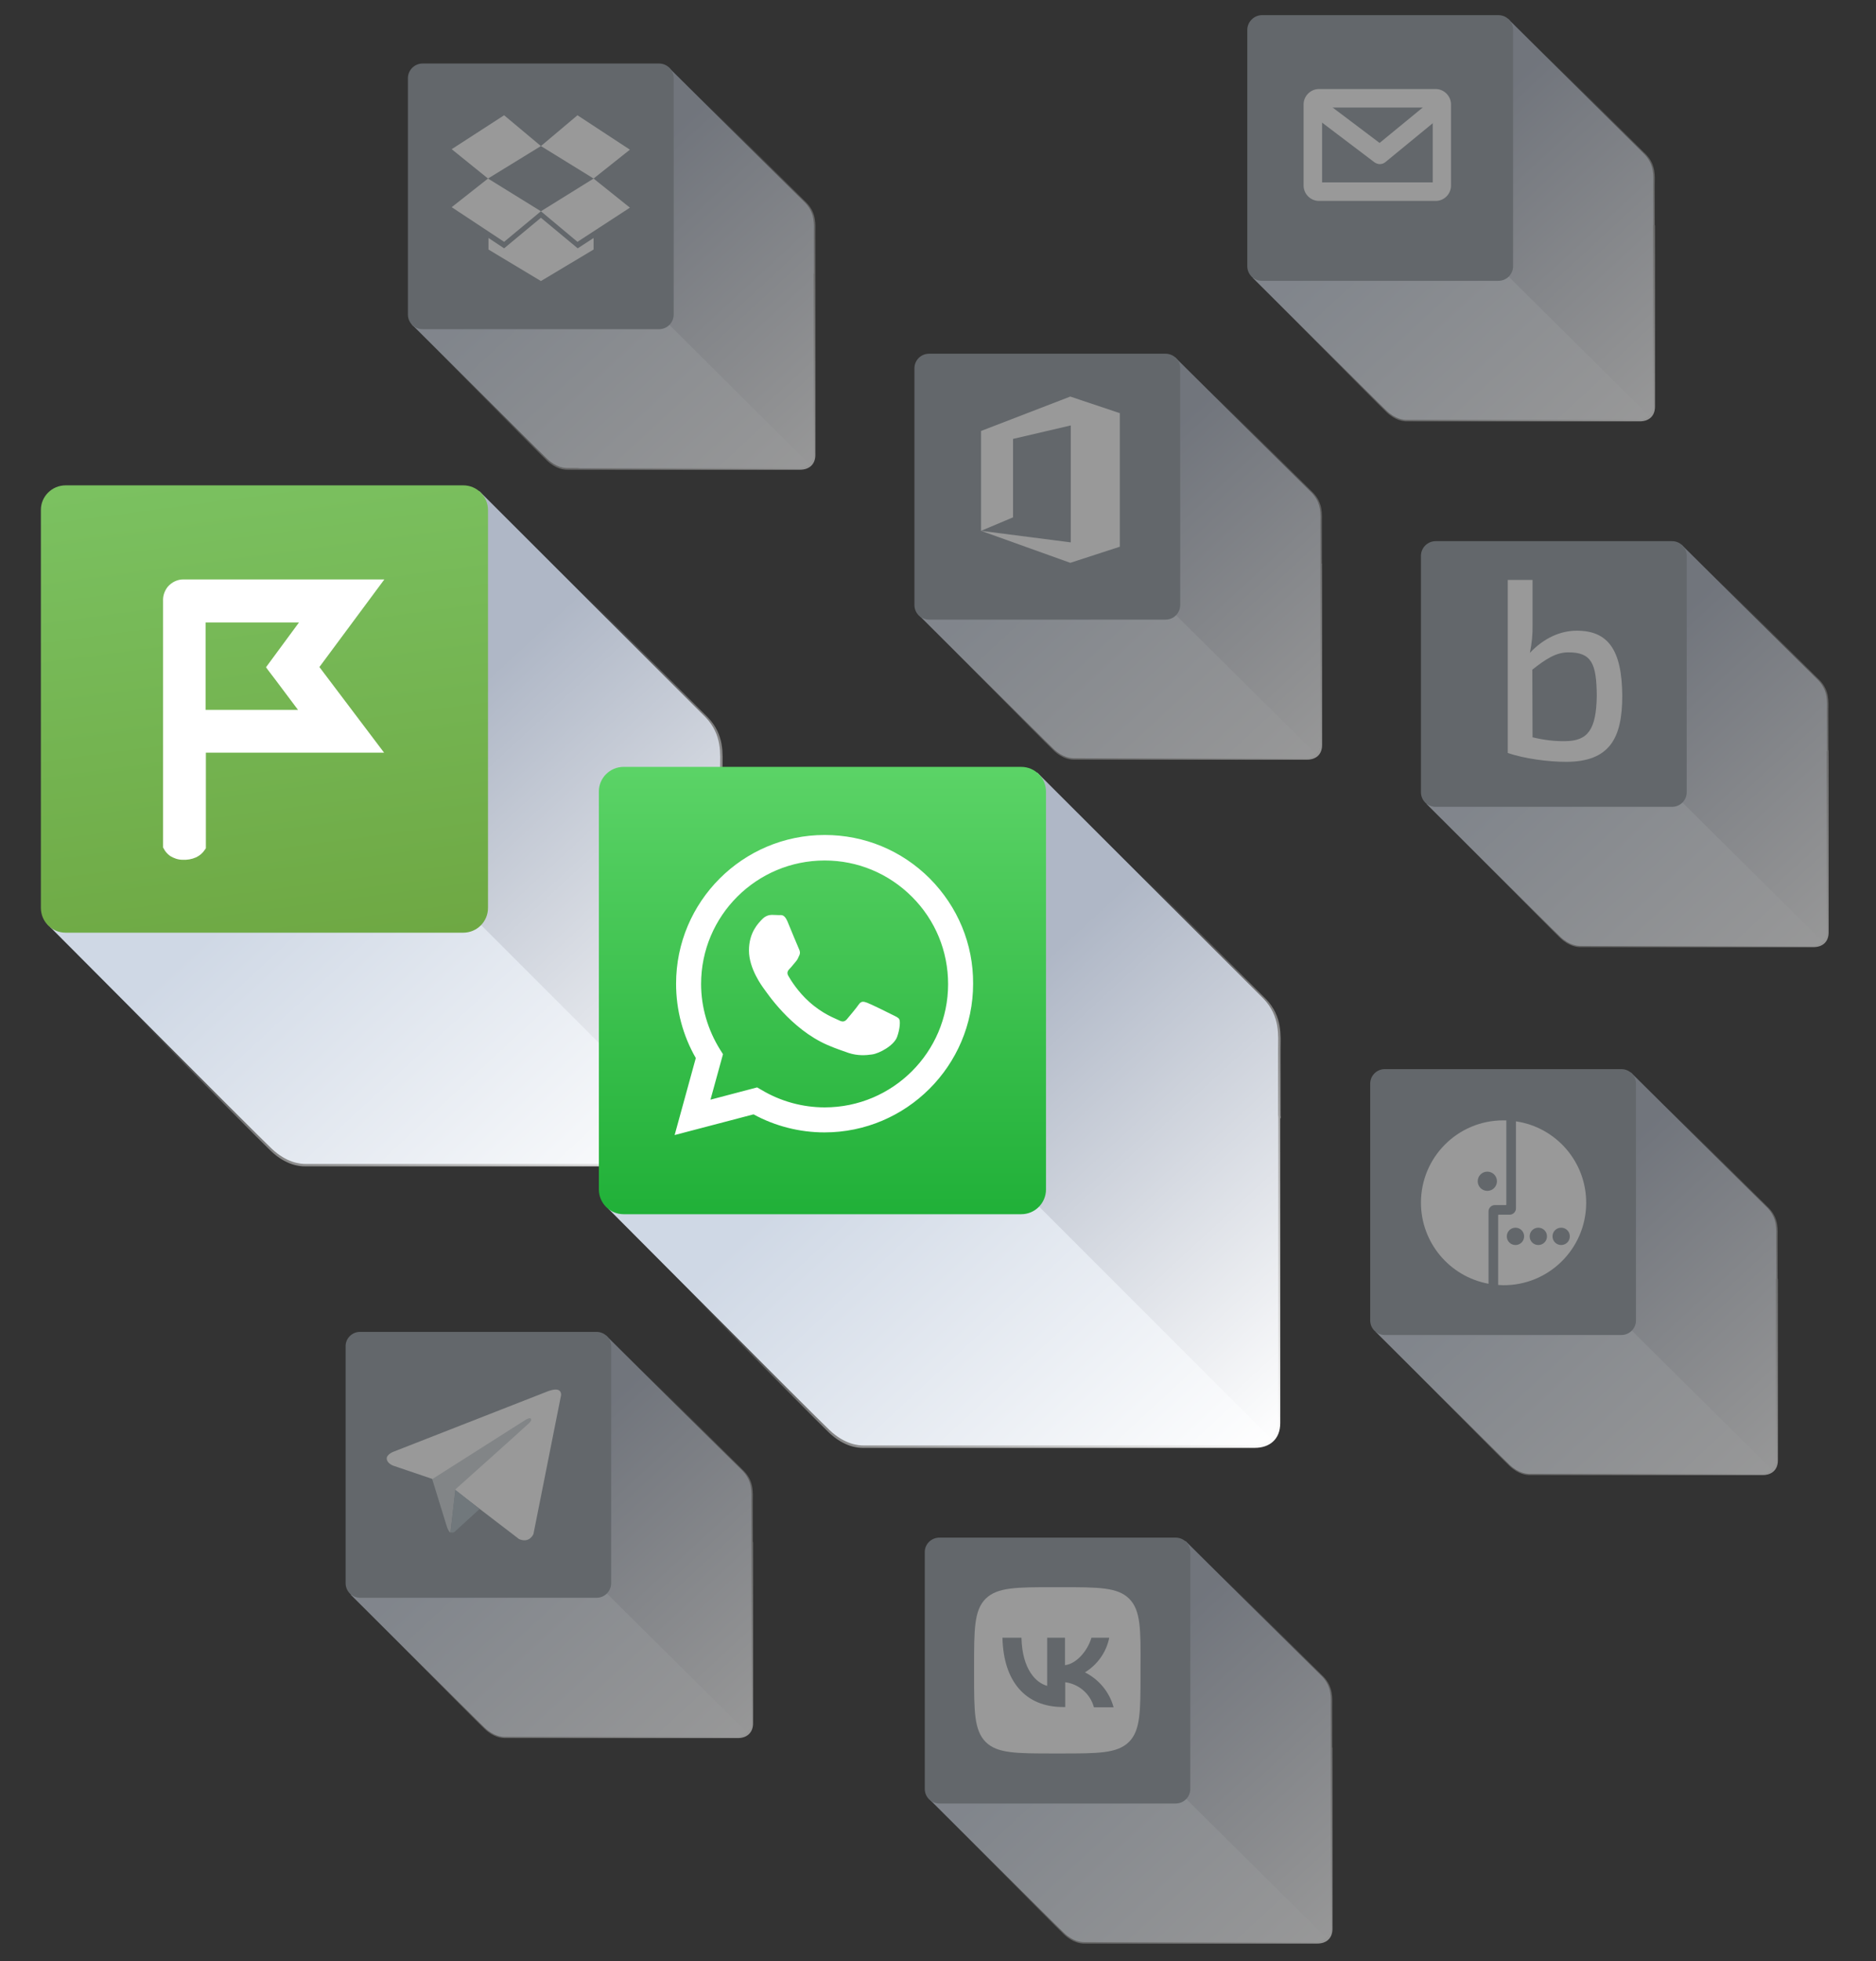 <?xml version="1.0" encoding="utf-8"?>
<!-- Generator: Adobe Illustrator 22.1.0, SVG Export Plug-In . SVG Version: 6.00 Build 0)  -->
<svg version="1.1" id="Слой_1" xmlns="http://www.w3.org/2000/svg" xmlns:xlink="http://www.w3.org/1999/xlink" x="0px" y="0px"
	 viewBox="0 0 780 815" style="enable-background:new 0 0 780 815;" xml:space="preserve">
<rect x="0" y="0" width="780" height="815" fill="#333333" stroke="none"/>
<style type="text/css">
	.st0{opacity:0.5;}
	.st1{fill:#AFB7C6;}
	.st2{fill:#CFD8E5;}
	.st3{fill:none;}
	.st4{fill:url(#SVGID_1_);}
	.st5{fill:#939CA3;}
	.st6{fill:#FFFFFF;}
	.st7{fill:url(#SVGID_2_);}
	.st8{clip-path:url(#SVGID_4_);}
	.st9{fill:url(#SVGID_5_);}
	.st10{fill:#D1D8DB;}
	.st11{fill:#AFBDC6;}
	.st12{fill:url(#SVGID_6_);}
	.st13{fill:url(#SVGID_7_);}
	.st14{fill:url(#SVGID_8_);}
	.st15{fill:url(#SVGID_9_);}
	.st16{fill:url(#SVGID_10_);}
	.st17{fill:url(#SVGID_11_);}
	.st18{fill:url(#SVGID_12_);}
	.st19{fill:url(#SVGID_13_);}
</style>
<g class="st0">
	<path class="st1" d="M338.4,113V96.7c0-3.2,0.6-8-3.6-12.4C332.7,82.2,278,28,278,28l-46,45.7h-8.9c-3.4,0-6.1,2.7-6.1,6.1l0,0
		l0.7,8.3L171.2,135l64,48l0.4,5.5c0,3.4,2.7,6.1,6.1,6.1l0,0l90.6-0.1c1.6,0,3.1-0.6,4.2-1.6c1.2-1.1,1.8-2.7,1.8-4.4v-74.6
		C338.4,113.7,338.4,113.4,338.4,113z"/>
	<path class="st2" d="M336.5,192.9L278.3,135l-106.5,0.4c0,0,50.9,50.8,55.7,55.3c3.8,3.6,7.2,3.8,8.4,3.8h96.3
		C333.7,194.6,335.3,194,336.5,192.9z"/>
	<rect x="169.6" y="26.4" class="st3" width="110.5" height="110.4"/>
	
		<linearGradient id="SVGID_1_" gradientUnits="userSpaceOnUse" x1="237.574" y1="-707.382" x2="338.164" y2="-598.452" gradientTransform="matrix(1 0 0 1 0 800)">
		<stop  offset="0" style="stop-color:#FFFFFF;stop-opacity:0"/>
		<stop  offset="1" style="stop-color:#FFFFFF"/>
	</linearGradient>
	<path class="st4" d="M339,113.1V96.7c0-3.2,0.6-8-3.6-12.4c-2.1-2.1-56.9-56.4-56.9-56.4l-45.8,45.8h-8.9c-3.4,0-6.1,2.7-6.1,6.1
		l0,0l0.7,8.3L171.2,135l0.7,0.5h-0.2c0,0,50.9,51.4,55.7,55.9c3.8,3.6,7.2,3.8,8.4,3.8h96.9c3.6,0,6.3-2.1,6.3-6.1v-75.2
		C339,113.7,339,113.4,339,113.1z"/>
	<path class="st5" d="M175.7,26.4H274c3.4,0,6.1,2.7,6.1,6.1v98.2c0,3.4-2.7,6.1-6.1,6.1h-98.3c-3.4,0-6.1-2.7-6.1-6.1V32.5
		C169.6,29.2,172.3,26.4,175.7,26.4z"/>
	<rect x="169.6" y="26.4" class="st3" width="110.5" height="110.4"/>
	<rect x="169.3" y="26.3" class="st3" width="110.5" height="110.4"/>
	<rect x="169.3" y="26.3" class="st3" width="110.5" height="110.4"/>
	<rect x="169.9" y="18.5" class="st3" width="110.4" height="110.4"/>
	<g id="_Группа_">
		<polygon id="_Контур_" class="st6" points="209.6,47.9 187.8,62 202.9,74.2 224.9,60.7 		"/>
		<polygon id="_Контур_2" class="st6" points="187.8,86.1 209.6,100.5 224.9,87.8 202.9,74.2 		"/>
		<polygon id="_Контур_3" class="st6" points="224.9,87.8 240.1,100.5 261.9,86.3 246.8,74.2 		"/>
		<polygon id="_Контур_4" class="st6" points="261.9,62.2 240.1,47.9 224.9,60.7 246.8,74.2 		"/>
		<polygon id="_Контур_5" class="st6" points="224.9,90.5 209.6,103.2 203.1,98.9 203.1,103.7 224.9,116.8 246.8,103.7 
			246.8,98.9 240.2,103.2 		"/>
	</g>
</g>
<g class="st0">
	<path class="st1" d="M759.6,311.5v-16.4c0-3.2,0.6-8-3.6-12.4c-2.1-2.1-56.8-56.3-56.8-56.3l-45.9,45.7h-8.9
		c-3.4,0-6.1,2.7-6.1,6.1l0.7,8.3l-46.5,46.9l64,48l0.4,5.5c0,3.4,2.7,6.1,6.1,6.1l90.5-0.1c1.6,0,3.1-0.6,4.2-1.6
		c1.2-1.1,1.8-2.7,1.8-4.4v-74.6C759.7,312.1,759.7,311.9,759.6,311.5z"/>
	<path class="st2" d="M757.8,391.3l-58.3-57.8L593,334c0,0,50.9,50.8,55.7,55.3c3.8,3.6,7.2,3.8,8.4,3.8h96.3
		C755,393.2,756.6,392.5,757.8,391.3z"/>
	<rect x="590.8" y="224.9" class="st3" width="110.5" height="110.4"/>
	
		<linearGradient id="SVGID_2_" gradientUnits="userSpaceOnUse" x1="658.872" y1="-508.93" x2="759.462" y2="-400" gradientTransform="matrix(1 0 0 1 0 800)">
		<stop  offset="0" style="stop-color:#FFFFFF;stop-opacity:0"/>
		<stop  offset="1" style="stop-color:#FFFFFF"/>
	</linearGradient>
	<path class="st7" d="M760.2,311.5v-16.4c0-3.2,0.6-8-3.6-12.4c-2.1-2.1-56.9-56.4-56.9-56.4l-45.8,45.8H645c-3.4,0-6.1,2.7-6.1,6.1
		l0.7,8.3l-47.1,46.9l0.7,0.5H593c0,0,51,51.4,55.7,55.9c3.8,3.6,7.2,3.8,8.4,3.8H754c3.7,0,6.3-2.1,6.3-6.1v-75.2
		C760.3,312.2,760.3,311.9,760.2,311.5z"/>
	<path class="st5" d="M596.9,224.9h98.3c3.4,0,6.1,2.7,6.1,6.1v98.2c0,3.4-2.7,6.1-6.1,6.1h-98.3c-3.4,0-6.1-2.7-6.1-6.1V231
		C590.8,227.6,593.6,224.9,596.9,224.9z"/>
	<rect x="590.8" y="224.9" class="st3" width="110.5" height="110.4"/>
	<g>
		<g>
			<defs>
				<rect id="SVGID_3_" x="597" y="220.2" width="114.9" height="114.9"/>
			</defs>
			<clipPath id="SVGID_4_">
				<use xlink:href="#SVGID_3_"  style="overflow:visible;"/>
			</clipPath>
			<g class="st8">
				<path class="st6" d="M650.9,308c-4.6,0.1-9.2-0.5-13.7-1.6l-0.1-28.1c5.6-4.4,9.8-7.2,15-7.2c9.7,0,11.7,4.7,11.8,18.1
					C663.7,303.2,660.2,307.9,650.9,308 M655.6,262.1c-6.9,0-13.7,3.1-19.5,9.2c0.8-3.9,1.2-7.8,1.1-11.8V241h-10.3v71.9
					c6.8,2.4,17,3.7,24.2,3.7c18.3,0,23.4-10,23.4-27.4C674.4,269.8,668.4,262.1,655.6,262.1"/>
			</g>
		</g>
	</g>
</g>
<g class="st0">
	<path class="st1" d="M312.4,640.1v-16.4c0-3.2,0.6-8-3.6-12.4C306.6,609.2,252,555,252,555l-45.9,45.7h-8.9c-3.4,0-6.1,2.7-6.1,6.1
		l0.7,8.3L145.3,662l64,48l0.4,5.5c0,3.4,2.7,6.1,6.1,6.1l90.6-0.1c1.6,0,3.1-0.6,4.2-1.6c1.2-1.1,1.8-2.7,1.8-4.4V641
		C312.4,640.8,312.4,640.5,312.4,640.1z"/>
	<path class="st2" d="M310.6,720l-58.3-57.8l-106.5,0.5c0,0,50.9,50.8,55.7,55.3c3.8,3.6,7.2,3.8,8.4,3.8h96.3
		C307.8,721.8,309.4,721.2,310.6,720z"/>
	<rect x="143.6" y="553.5" class="st3" width="110.4" height="110.5"/>
	
		<linearGradient id="SVGID_5_" gradientUnits="userSpaceOnUse" x1="211.614" y1="-180.293" x2="312.204" y2="-71.362" gradientTransform="matrix(1 0 0 1 0 800)">
		<stop  offset="0" style="stop-color:#FFFFFF;stop-opacity:0"/>
		<stop  offset="1" style="stop-color:#FFFFFF"/>
	</linearGradient>
	<path class="st9" d="M313,640.2v-16.4c0-3.2,0.6-8-3.6-12.4c-2.1-2.1-56.9-56.4-56.9-56.4l-45.8,45.8h-8.9c-3.4,0-6.1,2.7-6.1,6.1
		l0.7,8.3l-47.1,46.9l0.7,0.5h-0.2c0,0,50.9,51.4,55.7,55.9c3.8,3.6,7.2,3.8,8.4,3.8h96.9c3.6,0,6.3-2.1,6.3-6.1V641
		C313,640.8,313,640.5,313,640.2z"/>
	<path class="st5" d="M149.7,553.5H248c3.4,0,6.1,2.7,6.1,6.1v98.3c0,3.4-2.7,6.1-6.1,6.1h-98.2c-3.4,0-6.1-2.7-6.1-6.1v-98.3
		C143.6,556.3,146.3,553.5,149.7,553.5z"/>
	<rect x="143.6" y="553.5" class="st3" width="110.4" height="110.5"/>
	<path class="st6" d="M233.3,579.7l-11.5,57.8c0,0-1.6,4-6,2.1l-26.5-20.3l-9.6-4.7l-16.2-5.5c0,0-2.5-0.9-2.7-2.8s2.8-3,2.8-3
		l64.4-25.2C228,578.2,233.3,575.8,233.3,579.7"/>
	<path class="st10" d="M187.3,636.9c0,0-0.8-0.1-1.7-3.1s-5.9-19.1-5.9-19.1l38.9-24.7c0,0,2.3-1.4,2.2,0c0,0,0.4,0.2-0.8,1.4
		s-30.6,27.5-30.6,27.5"/>
	<path class="st11" d="M199.4,627.1l-10.4,9.5c-0.5,0.4-1.1,0.4-1.7,0.2l2-17.7"/>
</g>
<g class="st0">
	<path class="st1" d="M549,233.6v-16.4c0-3.2,0.6-8-3.6-12.4c-2.1-2.1-56.8-56.3-56.8-56.3l-45.9,45.7h-8.9c-3.4,0-6.1,2.7-6.1,6.1
		l0,0l0.7,8.3l-46.5,46.9l64,48l0.4,5.5c0,3.4,2.7,6.1,6.1,6.1l0,0L543,315c1.6,0,3.1-0.6,4.2-1.6c1.2-1.1,1.8-2.7,1.8-4.4v-74.7
		C549,234.2,549,233.9,549,233.6z"/>
	<path class="st2" d="M547.2,313.4l-58.3-57.8L382.4,256c0,0,50.9,50.8,55.7,55.3c3.8,3.6,7.2,3.8,8.4,3.8h96.3
		C544.4,315.2,546,314.6,547.2,313.4z"/>
	<rect x="380.2" y="147" class="st3" width="110.5" height="110.5"/>
	
		<linearGradient id="SVGID_6_" gradientUnits="userSpaceOnUse" x1="448.244" y1="-586.86" x2="548.834" y2="-477.93" gradientTransform="matrix(1 0 0 1 0 800)">
		<stop  offset="0" style="stop-color:#FFFFFF;stop-opacity:0"/>
		<stop  offset="1" style="stop-color:#FFFFFF"/>
	</linearGradient>
	<path class="st12" d="M549.6,233.6v-16.4c0-3.2,0.6-8-3.6-12.4c-2.1-2.1-56.9-56.4-56.9-56.4l-45.8,45.8h-8.9
		c-3.4,0-6.1,2.7-6.1,6.1l0,0l0.7,8.3l-47.1,46.9l0.7,0.5h-0.2c0,0,50.9,51.4,55.7,55.9c3.8,3.6,7.2,3.8,8.4,3.8h96.9
		c3.7,0,6.3-2.1,6.3-6.1v-75.2C549.6,234.3,549.6,234,549.6,233.6z"/>
	<path class="st5" d="M386.3,147h98.3c3.4,0,6.1,2.7,6.1,6.1v98.3c0,3.4-2.7,6.1-6.1,6.1h-98.3c-3.4,0-6.1-2.7-6.1-6.1v-98.3
		C380.2,149.7,382.9,147,386.3,147z"/>
	<rect x="380.2" y="147" class="st3" width="110.5" height="110.5"/>
	<polygon class="st6" points="445,164.8 407.9,179.1 407.9,220.6 407.9,220.6 421.2,215 421.2,182.4 445.2,176.8 445.2,225.4 
		407.9,220.6 445,233.9 465.6,227.2 465.6,171.7 	"/>
</g>
<g class="st0">
	<path class="st1" d="M687.4,92.9V76.6c0-3.2,0.6-8-3.6-12.4C681.7,62,627,7.8,627,7.8l-45.9,45.7h-8.9c-3.4,0-6.1,2.7-6.1,6.1
		l0.7,8.3l-46.5,46.9l64,48l0.4,5.5c0,3.4,2.7,6.1,6.1,6.1l90.5-0.1c1.6,0,3.1-0.6,4.2-1.6c1.2-1.1,1.8-2.7,1.8-4.4V93.8
		C687.4,93.6,687.4,93.3,687.4,92.9z"/>
	<path class="st2" d="M685.6,172.8L627.3,115l-106.5,0.4c0,0,50.9,50.8,55.7,55.3c3.8,3.6,7.2,3.8,8.4,3.8h96.3
		C682.8,174.6,684.4,173.9,685.6,172.8z"/>
	<rect x="518.6" y="6.3" class="st3" width="110.5" height="110.4"/>
	
		<linearGradient id="SVGID_7_" gradientUnits="userSpaceOnUse" x1="586.628" y1="-727.477" x2="687.218" y2="-618.547" gradientTransform="matrix(1 0 0 1 0 800)">
		<stop  offset="0" style="stop-color:#FFFFFF;stop-opacity:0"/>
		<stop  offset="1" style="stop-color:#FFFFFF"/>
	</linearGradient>
	<path class="st13" d="M688,93V76.6c0-3.2,0.6-8-3.6-12.4c-2.1-2.1-56.9-56.4-56.9-56.4l-45.8,45.8h-8.9c-3.4,0-6.1,2.7-6.1,6.1
		l0.7,8.3l-47.1,46.9l0.7,0.5h-0.2c0,0,50.9,51.4,55.7,55.9c3.8,3.6,7.2,3.8,8.4,3.8h96.9c3.7,0,6.3-2.1,6.3-6.1V93.8
		C688,93.6,688,93.3,688,93z"/>
	<path class="st5" d="M524.7,6.3H623c3.4,0,6.1,2.7,6.1,6.1v98.2c0,3.4-2.7,6.1-6.1,6.1h-98.3c-3.4,0-6.1-2.7-6.1-6.1V12.4
		C518.6,9.1,521.4,6.3,524.7,6.3z"/>
	<rect x="518.6" y="6.3" class="st3" width="110.5" height="110.4"/>
	<path class="st6" d="M596.9,83.5h-48.5c-3.5,0-6.4-2.9-6.4-6.4V43.4c0-3.5,2.9-6.4,6.4-6.4h48.5c3.5,0,6.4,2.9,6.4,6.4v33.7
		C603.3,80.6,600.5,83.5,596.9,83.5z M549.7,75.8h46V44.7h-46V75.8z"/>
	<path class="st6" d="M573.7,68.2c-0.8,0-1.6-0.3-2.3-0.8l-27.2-20.6c-1.6-1.4-1.9-3.8-0.5-5.4c1.3-1.5,3.5-1.9,5.1-0.7l24.8,18.7
		l22.8-18.7c1.7-1.3,4.1-1.1,5.4,0.6s1.1,4.1-0.6,5.4l-25.1,20.6C575.4,67.9,574.6,68.2,573.7,68.2z"/>
</g>
<g>
	<path class="st1" d="M299.4,346.4v-27.5c0-5.4,1-13.5-6.1-20.9l-94-93.9L122.1,281h-14.9c-5.7,0-10.3,4.6-10.3,10.3l0,0l1.1,14
		l-78.2,78.9L125.9,464l0.7,9.3c0,5.7,4.6,10.3,10.3,10.3l0,0l152.4-0.2c2.6,0.1,5.2-0.9,7.1-2.8c2-1.9,3.1-4.6,3.1-7.3V347.8
		C299.5,347.5,299.5,347,299.4,346.4z"/>
	<path class="st2" d="M296.4,480.8L200,384.4l-179.2,0.8c0,0,84.1,84.5,92.1,92.1c6.4,6.1,12.2,6.4,14.1,6.4h162
		C291.7,483.7,294.4,482.7,296.4,480.8z"/>
	<rect x="17" y="201.7" class="st3" width="185.8" height="185.8"/>
	
		<linearGradient id="SVGID_8_" gradientUnits="userSpaceOnUse" x1="148.146" y1="-468.34" x2="293.296" y2="-311.17" gradientTransform="matrix(1 0 0 1 0 800)">
		<stop  offset="0" style="stop-color:#FFFFFF;stop-opacity:0"/>
		<stop  offset="1" style="stop-color:#FFFFFF"/>
	</linearGradient>
	<path class="st14" d="M300.4,346.5V319c0-5.4,1-13.5-6.1-20.9l-94.2-94L123,281.2h-14.9c-5.7,0-10.3,4.6-10.3,10.3l0,0l1.1,14
		l-79.2,78.9l1.1,0.8h-0.3c0,0,84.1,85.5,92.1,93.1c6.4,6.1,12.2,6.4,14.1,6.4h163c6.1,0,10.6-3.5,10.6-10.3V347.9
		C300.5,347.6,300.5,347.1,300.4,346.5z"/>
	
		<linearGradient id="SVGID_9_" gradientUnits="userSpaceOnUse" x1="123.634" y1="419.079" x2="85.634" y2="703.079" gradientTransform="matrix(1 0 0 -1 0 816)">
		<stop  offset="0" style="stop-color:#6EA843"/>
		<stop  offset="0.995" style="stop-color:#80CB6C"/>
	</linearGradient>
	<path class="st15" d="M27.3,201.7h165.3c5.7,0,10.3,4.6,10.3,10.3v165.3c0,5.7-4.6,10.3-10.3,10.3H27.3c-5.7,0-10.3-4.6-10.3-10.3
		V211.9C17,206.3,21.6,201.7,27.3,201.7z"/>
	<path class="st6" d="M159.8,240.8H76.5c-2.6-0.1-5.1,1.1-6.8,3.1c-1.3,1.7-2,3.7-1.9,5.8l0,0v102.5l0.3,0.5c0.6,1.2,1.5,2.2,2.6,3
		c1.6,1,3.4,1.6,5.2,1.6c1.9,0.1,3.8-0.2,5.6-1c1.5-0.7,2.8-1.8,3.7-3.2l0.4-0.6v-39.7h74.1l-26.9-35.6L159.8,240.8z M111.7,278.8
		l2.9,3.8l9.3,12.4H85.5v-36.3h38.8l-9.8,13.3l-2.8,3.8l-1.1,1.5L111.7,278.8z"/>
</g>
<g class="st0">
	<path class="st1" d="M738.5,530.8v-16.4c0-3.2,0.6-8-3.6-12.4c-2.1-2.1-56.8-56.3-56.8-56.3l-45.9,45.7h-8.9
		c-3.4,0-6.1,2.7-6.1,6.1l0.7,8.3l-46.5,46.9l64,48l0.4,5.5c0,3.4,2.7,6.1,6.1,6.1l90.5-0.1c1.6,0,3.1-0.6,4.2-1.6
		c1.2-1.1,1.8-2.7,1.8-4.4v-74.7C738.5,531.5,738.5,531.2,738.5,530.8z"/>
	<path class="st2" d="M736.7,610.7l-58.3-57.8l-106.5,0.5c0,0,50.9,50.8,55.7,55.3c3.8,3.6,7.2,3.8,8.4,3.8h96.3
		C733.9,612.5,735.5,611.8,736.7,610.7z"/>
	<rect x="569.7" y="444.3" class="st3" width="110.5" height="110.5"/>
	
		<linearGradient id="SVGID_10_" gradientUnits="userSpaceOnUse" x1="637.728" y1="-289.577" x2="738.318" y2="-180.647" gradientTransform="matrix(1 0 0 1 0 800)">
		<stop  offset="0" style="stop-color:#FFFFFF;stop-opacity:0"/>
		<stop  offset="1" style="stop-color:#FFFFFF"/>
	</linearGradient>
	<path class="st16" d="M739.1,530.9v-16.4c0-3.2,0.6-8-3.6-12.4c-2.1-2.1-56.9-56.4-56.9-56.4l-45.8,45.8h-8.9
		c-3.4,0-6.1,2.7-6.1,6.1l0.7,8.3l-47.1,46.9l0.7,0.5h-0.2c0,0,50.9,51.4,55.7,55.9c3.8,3.6,7.2,3.8,8.4,3.8h96.9
		c3.7,0,6.3-2.1,6.3-6.1v-75.2C739.1,531.5,739.1,531.3,739.1,530.9z"/>
	<path class="st5" d="M575.8,444.3h98.3c3.4,0,6.1,2.7,6.1,6.1v98.3c0,3.4-2.7,6.1-6.1,6.1h-98.3c-3.4,0-6.1-2.7-6.1-6.1v-98.3
		C569.7,447,572.4,444.3,575.8,444.3z"/>
	<rect x="569.7" y="444.3" class="st3" width="110.5" height="110.5"/>
	<path class="st6" d="M590.8,499.8c0,16.5,11.8,30.7,28.1,33.7v-30.1c0-1.4,1.2-2.6,2.6-2.6l0,0h4.6c0.1,0,0.2-0.1,0.2-0.2v-35
		c-0.4,0-0.8,0-1.3,0C606.1,465.6,590.8,480.9,590.8,499.8z M618.4,494.9c-2.2,0-4-1.8-4-4s1.8-4,4-4s4,1.8,4,4
		S620.6,494.9,618.4,494.9z"/>
	<path class="st6" d="M630.3,466v36.2c0,1.4-1.2,2.6-2.6,2.6l0,0h-4.6c-0.1,0-0.2,0.1-0.2,0.2v29c0.7,0,1.4,0.1,2,0.1
		c18.9,0.2,34.4-15,34.6-33.9C659.7,483.1,647.2,468.5,630.3,466z M630.1,517.4c-2,0-3.6-1.6-3.6-3.6s1.6-3.6,3.6-3.6
		s3.6,1.6,3.6,3.6l0,0C633.7,515.8,632.1,517.4,630.1,517.4z M639.6,517.4c-2,0-3.6-1.6-3.6-3.6s1.6-3.6,3.6-3.6s3.6,1.6,3.6,3.6
		l0,0C643.2,515.8,641.6,517.4,639.6,517.4L639.6,517.4z M649.1,517.4c-2,0-3.6-1.6-3.6-3.6s1.6-3.6,3.6-3.6s3.6,1.6,3.6,3.6l0,0
		C652.7,515.8,651.1,517.4,649.1,517.4L649.1,517.4z"/>
</g>
<path class="st1" d="M531.4,463.4v-27.5c0-5.4,1-13.5-6.1-20.9l-94-93.9L354.1,398h-14.9c-5.7,0-10.3,4.6-10.3,10.3l0,0l1.1,14
	l-78.2,78.9L357.9,581l0.7,9.3c0,5.7,4.6,10.3,10.3,10.3l0,0l152.4-0.2c2.6,0.1,5.2-0.9,7.1-2.8c2-1.9,3.1-4.6,3.1-7.3V464.8
	C531.5,464.5,531.5,464,531.4,463.4z"/>
<path class="st2" d="M528.4,597.8L432,501.4l-179.2,0.8c0,0,84.1,84.5,92.1,92.1c6.4,6.1,12.2,6.4,14.1,6.4h162
	C523.7,600.7,526.4,599.7,528.4,597.8z"/>
<rect x="249" y="318.7" class="st3" width="185.8" height="185.8"/>
<linearGradient id="SVGID_11_" gradientUnits="userSpaceOnUse" x1="380.146" y1="-351.34" x2="525.296" y2="-194.17" gradientTransform="matrix(1 0 0 1 0 800)">
	<stop  offset="0" style="stop-color:#FFFFFF;stop-opacity:0"/>
	<stop  offset="1" style="stop-color:#FFFFFF"/>
</linearGradient>
<path class="st17" d="M532.4,463.5V436c0-5.4,1-13.5-6.1-20.9l-94.2-94L355,398.2h-14.9c-5.7,0-10.3,4.6-10.3,10.3l0,0l1.1,14
	l-79.2,78.9l1.1,0.8h-0.3c0,0,84.1,85.5,92.1,93.1c6.4,6.1,12.2,6.4,14.1,6.4h163c6.1,0,10.6-3.5,10.6-10.3V464.9
	C532.5,464.6,532.5,464.1,532.4,463.5z"/>
<linearGradient id="SVGID_12_" gradientUnits="userSpaceOnUse" x1="341.95" y1="309.98" x2="341.95" y2="513" gradientTransform="matrix(1 0 0 -1 0 816)">
	<stop  offset="0" style="stop-color:#20B038"/>
	<stop  offset="0.995" style="stop-color:#60D66A"/>
</linearGradient>
<path class="st18" d="M259.3,318.7h165.3c5.7,0,10.3,4.6,10.3,10.3v165.3c0,5.7-4.6,10.3-10.3,10.3H259.3c-5.7,0-10.3-4.6-10.3-10.3
	V328.9C249,323.3,253.6,318.7,259.3,318.7z"/>
<g id="WA_Logo">
	<g>
		<path class="st6" d="M386.6,365.1c-11.7-11.7-27.2-18.1-43.7-18.1c-34.1,0-61.8,27.7-61.8,61.8c0,10.9,2.8,21.5,8.2,30.9l-8.8,32
			l32.8-8.6c9,4.9,19.2,7.5,29.5,7.5l0,0l0,0c34,0,61.8-27.7,61.8-61.8C404.7,392.3,398.2,376.8,386.6,365.1z M342.9,460.2
			L342.9,460.2c-9.2,0-18.3-2.5-26.2-7.2l-1.9-1.1l-19.4,5.1l5.2-18.9l-1.2-1.9c-5.1-8.2-7.9-17.6-7.9-27.3
			c0-28.3,23-51.3,51.4-51.3c13.7,0,26.6,5.4,36.3,15.1c9.7,9.7,15,22.6,15,36.3C394.2,437.2,371.2,460.2,342.9,460.2z M371,421.7
			c-1.5-0.8-9.1-4.5-10.5-5s-2.4-0.8-3.5,0.8c-1,1.5-4,5-4.9,6.1c-0.9,1-1.8,1.2-3.3,0.4c-1.5-0.8-6.5-2.4-12.4-7.7
			c-4.6-4.1-7.7-9.1-8.6-10.7c-0.9-1.5-0.1-2.4,0.7-3.2c0.7-0.7,1.5-1.8,2.3-2.7c0.8-0.9,1-1.5,1.5-2.6c0.5-1,0.3-1.9-0.1-2.7
			c-0.4-0.8-3.5-8.4-4.8-11.5c-1.3-3-2.5-2.6-3.5-2.6c-0.9,0-1.9-0.1-3-0.1s-2.7,0.4-4.1,1.9s-5.4,5.3-5.4,12.9s5.5,14.9,6.3,16
			c0.8,1,10.9,16.6,26.4,23.3c3.7,1.6,6.6,2.5,8.8,3.3c3.7,1.2,7.1,1,9.7,0.6c3-0.4,9.1-3.7,10.4-7.3c1.3-3.6,1.3-6.7,0.9-7.3
			C373.6,422.9,372.6,422.5,371,421.7z"/>
	</g>
</g>
<g class="st0">
	<path class="st1" d="M553.3,725.5v-16.4c0-3.2,0.6-8-3.6-12.4c-2.1-2.1-56.8-56.3-56.8-56.3l-45.9,45.7h-8.9
		c-3.4,0-6.1,2.7-6.1,6.1l0.7,8.3l-46.5,46.9l64,48l0.4,5.5c0,3.4,2.7,6.1,6.1,6.1l90.6-0.1c1.6,0,3.1-0.6,4.2-1.6
		c1.2-1.1,1.8-2.7,1.8-4.4v-74.7C553.3,726.2,553.3,725.9,553.3,725.5z"/>
	<path class="st2" d="M551.5,805.4l-58.3-57.8L386.7,748c0,0,50.9,50.8,55.7,55.3c3.8,3.6,7.2,3.8,8.4,3.8H547
		C548.7,807.2,550.3,806.5,551.5,805.4z"/>
	<rect x="384.5" y="639" class="st3" width="110.4" height="110.5"/>
	
		<linearGradient id="SVGID_13_" gradientUnits="userSpaceOnUse" x1="452.459" y1="110.849" x2="553.049" y2="1.919" gradientTransform="matrix(1 0 0 -1 0 816)">
		<stop  offset="0" style="stop-color:#FFFFFF;stop-opacity:0"/>
		<stop  offset="1" style="stop-color:#FFFFFF"/>
	</linearGradient>
	<path class="st19" d="M553.9,725.6v-16.4c0-3.2,0.6-8-3.6-12.4c-2.1-2.1-56.9-56.4-56.9-56.4l-45.8,45.8h-8.9
		c-3.4,0-6.1,2.7-6.1,6.1l0.7,8.3l-47.1,46.9l0.7,0.5h-0.2c0,0,50.9,51.4,55.7,55.9c3.8,3.6,7.2,3.8,8.4,3.8h96.9
		c3.7,0,6.3-2.1,6.3-6.1v-75.2C553.9,726.2,553.9,726,553.9,725.6z"/>
	<path class="st5" d="M390.6,639h98.2c3.4,0,6.1,2.7,6.1,6.1v98.3c0,3.4-2.7,6.1-6.1,6.1h-98.2c-3.4,0-6.1-2.7-6.1-6.1V645
		C384.5,641.7,387.2,639,390.6,639z"/>
	<rect x="384.5" y="639" class="st3" width="110.4" height="110.5"/>
	<path class="st6" d="M469.5,664.4c-4.8-4.8-12.7-4.8-28.4-4.8h-2.9c-15.7,0-23.5,0-28.4,4.8c-4.8,4.8-4.8,12.7-4.8,28.3v2.9
		c0,15.6,0,23.4,4.8,28.3c4.8,4.8,12.7,4.8,28.3,4.8h2.9c15.7,0,23.5,0,28.4-4.8c4.8-4.8,4.8-12.7,4.8-28.3v-2.9
		C474.3,677.1,474.3,669.2,469.5,664.4z M454.8,709.4c-1.5-5.5-6.3-9.6-11.9-10.3v10.3h-0.9c-15.8,0-24.8-10.8-25.2-28.8h7.9
		c0.3,13.2,6.1,18.8,10.7,20v-20h7.4V692c4.6-0.5,9.3-5.7,11-11.4h7.4c-1.2,6-4.9,11.2-10.1,14.4c5.8,2.9,10.2,8.2,11.9,14.5H454.8z
		"/>
</g>
</svg>
